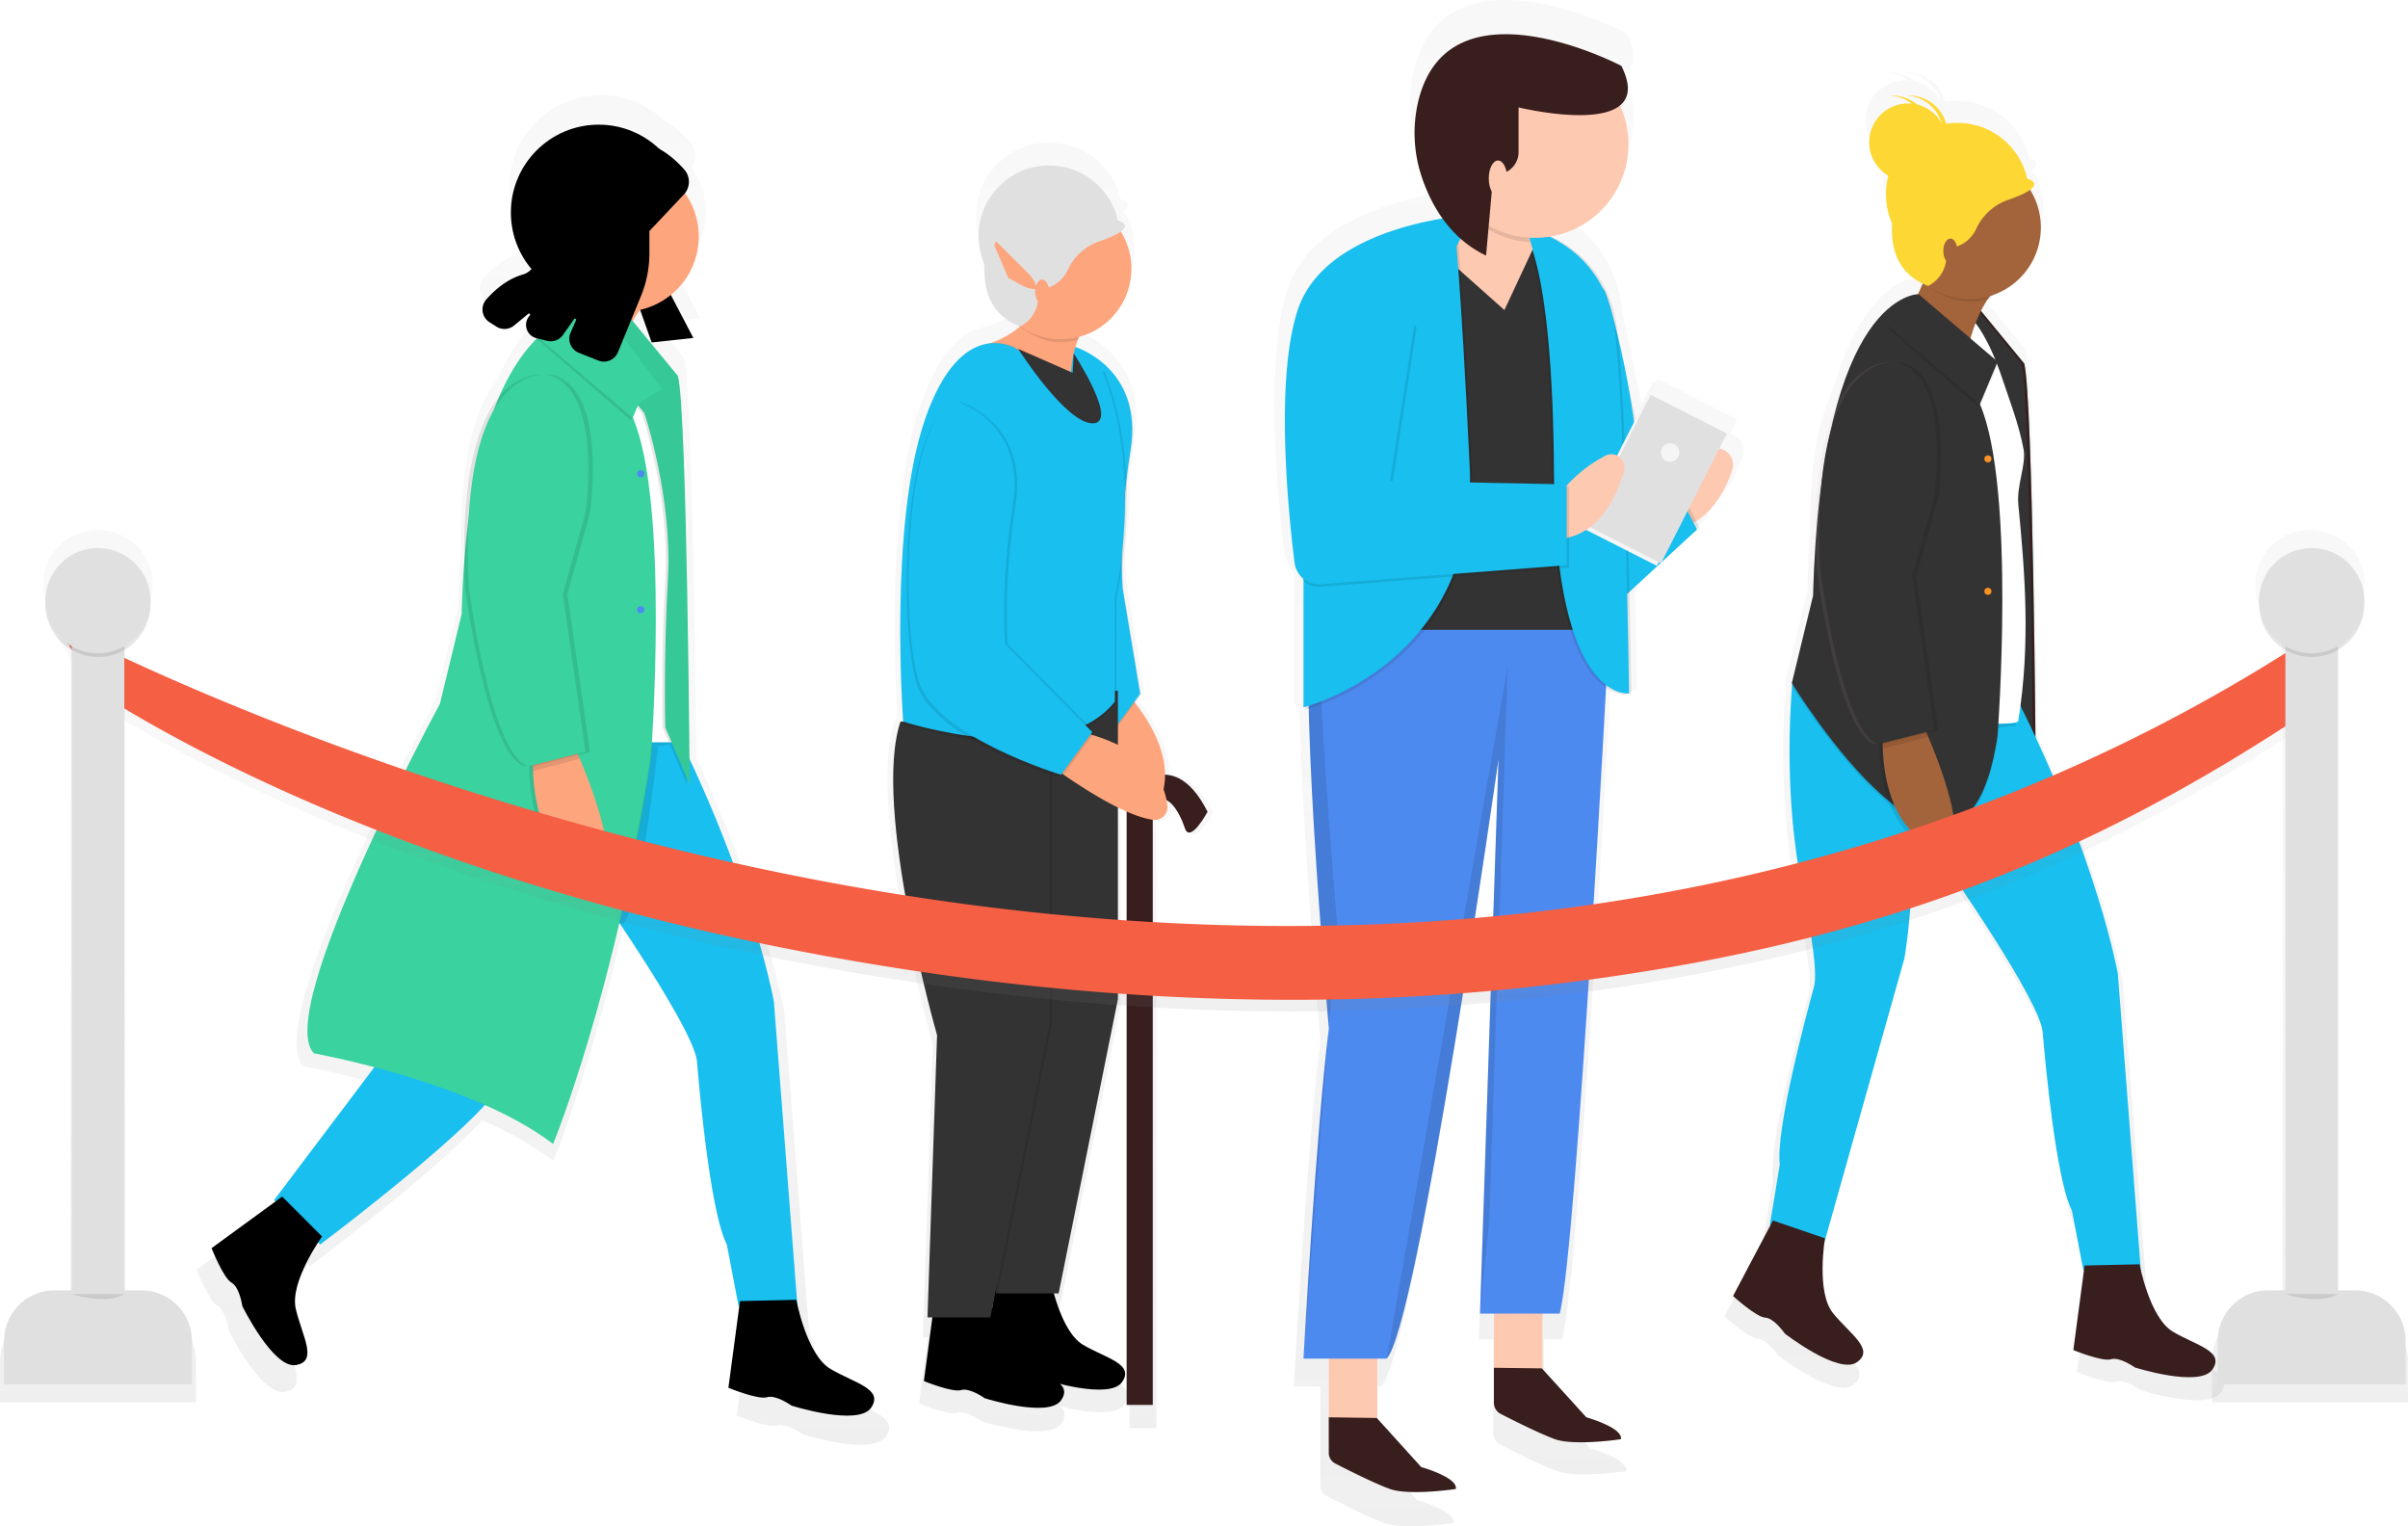 <svg xmlns="http://www.w3.org/2000/svg" width="905.75" height="574" xmlns:xlink="http://www.w3.org/1999/xlink"><defs><linearGradient id="a" x1="1016.02" x2="1016.02" y1="690.34" y2="362.35" gradientUnits="userSpaceOnUse"><stop offset="0" stop-color="#808080" stop-opacity=".25"/><stop offset=".54" stop-color="#808080" stop-opacity=".12"/><stop offset="1" stop-color="#808080" stop-opacity=".1"/></linearGradient><linearGradient id="b" x1="889.74" x2="889.74" y1="689.71" y2="190.13" xlink:href="#a"/><linearGradient id="c" x1="351.33" x2="351.33" y1="706.35" y2="198.91" xlink:href="#a"/><linearGradient id="d" x1="714.73" x2="714.73" y1="737" y2="163" xlink:href="#a"/><linearGradient id="e" x1="542.25" x2="542.25" y1="701.25" y2="216.46" xlink:href="#a"/><linearGradient id="f" x1="596.32" x2="596.32" y1="543.36" y2="401.7" xlink:href="#a"/><linearGradient id="g" x1="183.98" x2="183.98" y1="690.34" y2="362.35" xlink:href="#a"/></defs><title>queue</title><path fill="url(#a)" d="M1031.15 653.5h-4.8V400.83a20.64 20.64 0 1 0-20.65 0V653.5h-4.8a21.72 21.72 0 0 0-21.73 21.7v15.14h73.7V675.2a21.72 21.72 0 0 0-21.72-21.7z" transform="translate(-147.13 -163)" opacity=".5"/><path fill="url(#b)" d="M967.15 672c-7.47-4.42-11.4-19.2-12.6-24.4l-8.9-115.12s-6.7-38.1-32.1-92.37c-.3-32.3-1.5-134.47-4.4-145.46l-16.83-20.47a40.43 40.43 0 0 1 2.65-4.57c.3-.08.6-.15.9-.24.38-.5.77-1 1.17-1.4a27.88 27.88 0 0 0 14.48-41c4.15-3.06-1.14-4.35-1.14-4.35a27.9 27.9 0 0 0-31.57-21.4 15.14 15.14 0 0 0-14.55-11h-.86a15.15 15.15 0 0 1 13.6 10.55 15.15 15.15 0 0 0-9.56-7.1 15.08 15.08 0 0 0-9.7-3.52h-.86a15.06 15.06 0 0 1 8.38 3.14c-.44 0-.88-.07-1.32-.07a15.13 15.13 0 0 0-7.65 28.2 27.88 27.88 0 0 0 1.48 18.68c-.57 8 1.17 18.2 11.88 23.35l-1.82 4.12c-2.2.1-20 2.27-31.46 42.7-4.93 10.12-8.65 26.5-8.4 53-.48 6.77-.84 14-1 21.8l-8.26 34.08.12.2c0 .16 0 .3 0 .47l-.1.36.07.1c-2 27.2-1 54.9 4.5 81.62 3.13 15.12 5.54 30.3 4 35.65-3.3 12-15 55.74-13.3 69.18l-3.87 23.52.26.1-14.6 27.7s9 8.24 12.55 8.42 7.64 6.22 7.64 6.22 20.94 16.2 28.06 11.18-2.68-11-9.38-19.17c-5.5-6.73-4.1-22-3.4-27.25L862.6 526.3s3.12-17.3 3.58-46.82a25 25 0 0 0 8.06 4.33 5.06 5.06 0 0 0 3 0l2 7.25s36.14 51.63 37.17 64 5.17 57.48 11.37 69.53l4.47 23.4h.27l-4.13 31s11.3 4.64 14.68 3.6 9.32 3.2 9.32 3.2 25.25 8 30.2.8-6.3-9.22-15.42-14.58z" transform="translate(-147.13 -163)" opacity=".5"/><path fill="#3ad29f" d="M756.7 265.56l9 20.92s-1-137.16-4.32-149.78l-21.6-26.24-7.3 19.26 16.6 20.6s10.3 30.54 8.64 60.43-1.02 54.8-1.02 54.8z"/><path fill="#381e1d" d="M756.7 265.56l9 20.92s-1-137.16-4.32-149.78l-21.6-26.24-7.3 19.26 16.6 20.6s10.3 30.54 8.64 60.43-1.02 54.8-1.02 54.8z"/><path fill="#333" d="M755.7 265.56l9 20.92s-1-137.16-4.32-149.78l-21.6-26.24-7.32 19.26 16.6 20.6s10.3 30.54 8.64 60.43-1 54.8-1 54.8z"/><path fill="#18bfef" d="M674.17 256.43c-2.1 26.76-1.2 54.05 4.23 80.35 3 14.6 5.33 29.22 3.9 34.4-3.18 11.57-14.44 53.78-12.84 66.75l-3.74 22.7 20.26 7.43 30.37-107.72s7.83-43.47.08-110l-42.27 6.1z"/><path fill="#381e1d" d="M666.87 459l-15 28.4s8.7 7.94 12.1 8.12 7.38 6 7.38 6 20.2 15.62 27.1 10.78-2.6-10.57-9-18.5-3-28.1-3-28.1z"/><path fill="#18bfef" d="M732.46 326.33s34.87 49.82 35.87 61.77 5 55.46 11 67.1l4.32 22.57h21.6l-8.64-111.6s-7.73-43.5-37.9-103.27l-38.2 20.92z"/><path fill="#fff" d="M759.2 271c0 2.66-30.56 0-30.56 0V141.52l13.95-20.6s5.35 5.77 10.58 21.52c2 6.1 6.35 17.33 8 26.65 1 5.65-2.68 13.5-2 20.58 2.43 24.93 4.7 52.2 0 81.32z"/><path fill="#a3643b" d="M740.93 128.23s3.16-13.45 10.46-20.1l-25.9-6.63-6.32 14.28z"/><path d="M721.66 111.63s-36.7-.83-39.68 113.37l-8 32.88s64.43 105.6 77.38 19.93c0 0 7-93.3-6.64-124.86L751.4 137z" opacity=".1"/><path fill="#333" d="M721.66 110.63s-36.7-.83-39.68 113.37l-8 32.88s64.43 105.6 77.38 19.93c0 0 7-93.3-6.64-124.86L751.4 136z"/><path d="M706.87 276.85s-2.36 35.1 20.7 42.47a4.93 4.93 0 0 0 6.42-4.38c.38-6-1.53-18.25-12.52-43.07z" opacity=".1"/><path fill="#a3643b" d="M708.2 276.2s-2.33 35.07 20.67 42.46a4.93 4.93 0 0 0 6.42-4.38c.38-6-1.53-18.25-12.52-43.07z"/><circle cx="747.74" cy="172.57" r="1.33" fill="#fa9221"/><circle cx="747.74" cy="222.38" r="1.33" fill="#fa9221"/><path fill="#381e1d" d="M784.1 475.92l-4.23 31.8s10.9 4.46 14.17 3.45 9 3.1 9 3.1 24.36 7.7 29.14.77-6.07-9-14.87-14.24-12.52-25.33-12.52-25.33z"/><path fill="#daa4a2" d="M712.53 136.37s-33.2-6.64-29.23 77.7c0 0 8 61.78 21.92 65.77l20.92-5.3-8.27-57.8 8.3-29.9s6.62-45.16-13.64-50.47z" opacity=".1"/><path d="M715.52 136.37s-33.2-6.64-29.23 77.7c0 0 8 61.78 21.9 65.77l20.93-5.3-8.26-57.8 8.3-29.9s6.6-45.16-13.65-50.47z" opacity=".1"/><path fill="#333" d="M713.87 136.37s-33.2-6.64-29.23 77.7c0 0 8 61.78 21.92 65.77l20.92-5.3-8.3-57.8 8.3-29.9s6.64-45.16-13.6-50.47z"/><path d="M708.15 281.56v-2.13l16.44-4.17.75 1.8-17.2 4.5zM709.38 122.92l34.54 29.9 1-.68-34.88-29.55-.66.32zM751.77 272.04l-.1 1.66 6.74-.83-.34-.83h-6.3zM722.66 105.65c4.68 3.95 11.5 7.8 18.1 7.8a26.9 26.9 0 0 0 7.77-1.14 22.92 22.92 0 0 1 2.86-3.16l-25.9-6.64z" opacity=".1"/><circle cx="736.28" cy="73.1" r="26.9" fill="#fdd835"/><circle cx="740.76" cy="85.56" r="26.9" fill="#a3643b"/><path fill="#fdd835" d="M714.02 73.1s-10.07 26.38 11.24 34.44a12.6 12.6 0 0 0 3.14-20.17z"/><circle cx="717.68" cy="53.51" r="14.61" fill="#fdd835"/><path fill="#fdd835" d="M762.52 67.2s9.3 2.25-7 7.9a20.6 20.6 0 0 0-12.2 11 12.65 12.65 0 0 1-17.52 5.78L720.67 89l-9-20.92 10.63-12.3 18.27-2.3zM730.96 50.52a14.6 14.6 0 0 0-13.78-14.6h.83a14.6 14.6 0 0 1 0 29.24h-.82a14.6 14.6 0 0 0 13.78-14.64zM724.65 50.52a14.6 14.6 0 0 0-13.78-14.6h.83a14.6 14.6 0 1 1 0 29.24h-.83a14.6 14.6 0 0 0 13.78-14.64z"/><ellipse cx="733.62" cy="94.36" fill="#a3643b" rx="2.66" ry="4.65"/><path fill="url(#c)" d="M464.4 688c-7.74-4.58-11.8-19.86-13-25.25l-9.22-119.06s-6.92-39.4-33.2-95.54c-.3-33.42-1.54-139.1-4.53-150.46l-17.77-21.6a40.78 40.78 0 0 1 2.9-4.4l4.55 12.83 16.38-1.78-8.83-16.9a29.53 29.53 0 0 0 5.55-40 7.27 7.27 0 0 0-.3-9.22 37.8 37.8 0 0 0-9.7-8.06 34.52 34.52 0 0 0-50.37 47.1 7.54 7.54 0 0 1-3.44 2.2c-6.2 1.74-11.13 6.13-14.34 9.76a6 6 0 0 0 1.25 9l2.7 1.7a6 6 0 0 0 7-.42l5.54-4.57a.44.44 0 0 1 .6.64 5.4 5.4 0 0 0 2.62 8.9h.1l-.1.07.14.13c-5 5-10.12 12.22-14.73 22.84-7.4 9-14.18 27.3-13.7 64q-.8 10-1.1 21.45l-8.54 35.24S244.93 548 261.3 564c0 0 9.87 1.76 23.76 5.43l-39.42 52.24.54.52-25.1 18.34s4.62 11.75 7.82 13.53 4.27 9.26 4.27 9.26 12.1 24.56 21 23.14 2.5-11.4 0-22.07c-1.94-8.3 5.4-20.92 8.74-26.12l.9.84s46.78-35.16 64.7-54.82c9.8 4.35 19.14 9.44 26.78 15.3 0 0 13.45-32.76 26.07-87l.1.17c11.06 16.5 29.66 45.43 30.4 54.4 1.08 12.83 5.35 59.46 11.76 71.92l4.64 24.2h.28l-4.3 32.1s11.7 4.78 15.2 3.7 9.64 3.32 9.64 3.32 26.1 8.25 31.24.84-6.47-9.68-15.9-15.26z" transform="translate(-147.13 -163)" opacity=".5"/><circle cx="225.2" cy="79.92" r="33.04"/><path fill="#18bfef" d="M146 394.46l-42.92 56.88L120.46 468s60.17-45.2 67.7-60.1a6 6 0 0 0 .76-2.57c-.05-11.2-42.92-10.87-42.92-10.87zM225.36 335.88s35.76 51.1 36.8 63.35 5.1 56.88 11.23 68.8l4.42 23.16h22.14l-8.86-114.45s-7.83-44.62-38.83-105.93l-39.17 21.46z"/><path fill="#fff" d="M221.45 146.33h31.34v132.84h-31.35z"/><path d="M249.2 273.55l9.2 21.46s-1-140.66-4.43-153.6l-22.1-26.9-7.5 19.74 17 21.12s10.57 31.34 8.87 62-1.04 56.2-1.04 56.2z" opacity=".1"/><path d="M249.2 104.95l11.6 22.14-15.68 1.7-7.83-22.15 11.9-1.7z"/><circle cx="234.56" cy="88.94" r="28.27" fill="#fda57d"/><path fill="#fda57d" d="M234.56 128.45a39.35 39.35 0 0 1 10.22-16.35l-26.57-6.8-6.46 14.64z"/><path fill="#3ad29f" d="M222.64 117.2s-46-3.4-49 113.77l-8.17 33.72s-63 116.14-47.34 131.46c0 0 59.26 10.56 89.92 34.06 0 0 23.5-57.22 36.8-145.1 0 0 7.14-95.7-6.82-128.07l6.8-16.35zM250.23 273.55l9.2 21.46s-1-140.66-4.43-153.6l-22.13-26.9-7.5 19.74 17 21.12s10.57 31.34 8.87 62-1 56.2-1 56.2z"/><path d="M250.23 273.55l9.2 21.46s-1-140.66-4.43-153.6l-22.13-26.9-7.5 19.74 17 21.12s10.57 31.34 8.87 62-1 56.2-1 56.2z" opacity=".05"/><path d="M199.13 285.13s-2.42 36 21.23 43.56a5.05 5.05 0 0 0 6.58-4.5c.4-6.12-1.56-18.72-12.83-44.18z" opacity=".1"/><path fill="#fda57d" d="M200.5 284.45s-2.42 36 21.23 43.56a5.05 5.05 0 0 0 6.58-4.48c.4-6.12-1.55-18.72-12.82-44.18z"/><circle cx="241.03" cy="178.18" r="1.36" fill="#4d8af0"/><circle cx="241.03" cy="229.27" r="1.36" fill="#4d8af0"/><path d="M106.15 450l-26.57 19.4s4.43 11.25 7.5 12.95 4.08 8.86 4.08 8.86 11.58 23.5 20.1 22.15 2.38-10.9 0-21.12 9.88-27.23 9.88-27.23zM278.34 489.3l-4.36 32.6s11.18 4.6 14.53 3.55 9.23 3.17 9.23 3.17 25 7.9 29.9.8-6.23-9.26-15.26-14.6-12.85-26-12.85-26z"/><path d="M204.92 141.05s-34.06-6.8-30 79.7c0 0 8.17 63.35 22.48 67.44l21.47-5.46-8.52-59.26 8.52-30.66s6.83-46.32-13.95-51.77zM208 141.05s-34.07-6.8-30 79.7c0 0 8.16 63.35 22.47 67.44l21.46-5.46-8.52-59.26 8.53-30.65s6.84-46.33-13.94-51.78z" opacity=".1"/><path fill="#3ad29f" d="M206.3 141.05s-34.07-6.8-30 79.7c0 0 8.16 63.35 22.47 67.44l21.46-5.46-8.52-59.26 8.53-30.65s6.83-46.33-13.94-51.78z"/><path d="M200.43 289.95v-2.17l16.86-4.28.77 1.83-17.64 4.62zM201.7 127.26l35.42 30.65 1.02-.67-35.76-30.3-.7.33z" opacity=".1"/><path fill="#3ad29f" d="M211.74 126.92l19.93-3.75 17.37 23.16L239 152.4l-27.26-25.48z"/><path d="M257.18 73.2l-12.92 13.7v8.4a42.14 42.14 0 0 1-3.15 16l-8.67 21.15a5.7 5.7 0 0 1-7.38 3.14l-7.3-2.9a5.7 5.7 0 0 1-3.13-7.6l2.05-4.7a.42.42 0 0 0-.73-.4l-4.17 5.94a5.7 5.7 0 0 1-6 2.25l-4-1a5.15 5.15 0 0 1-2.5-8.54.42.42 0 0 0-.6-.6l-5.3 4.37a5.7 5.7 0 0 1-6.7.4l-2.55-1.62a5.7 5.7 0 0 1-1.2-8.6c3.07-3.47 7.8-7.67 13.73-9.34 6.23-1.75 8.45-12.73 9.22-21.83a31.14 31.14 0 0 1 20-26.73c9.28-3.44 20.68-3.16 31.54 9.1a7 7 0 0 1-.22 9.4z"/><path d="M245.17 279.17l-.1 1.7 6.9-.85-.35-.85h-6.45zM244.95 280.87h2.55s-7.1 65.7-14 66.9l-.54-.8s11.3-53.5 12-66.1z" opacity=".1"/><path fill="url(#d)" d="M797.74 326.2l2.8-5.5-30-15.23-.73 1.45-.88-.45-4.3 8.47c-.72-4-1.57-7.73-2.46-11.2-1.4-8-3-15.5-4.54-21.87-.06-.55-.12-1.1-.18-1.62-2.52-22.36-16-32.85-26.06-37.63a36.82 36.82 0 0 0 27-51.57c3.5-2.9 4.45-7.74.53-15.58 0 0-68.4-36-80.07 14.38a54.35 54.35 0 0 0 1.68 29.95 62 62 0 0 0 8 15.76c-17.6 2.95-49 11.57-57 36.05-8.9 27.1-3.84 78.45-1.24 99.4a9.73 9.73 0 0 0 1.6 4.28 8.38 8.38 0 0 0 1.93 2.9V428l.9-.25v1.16s.4-.1 1.15-.3c1 46.84 7.42 120.14 7.9 125.68v-.12.23c-5 39.54-10 130-10 130v.22-.23h10v37.17a4.66 4.66 0 0 0 2.53 4.14c4.9 2.53 15.72 8 21.57 10.06 7.73 2.73 25.9 0 25.9 0 .92-4.55-13.63-8.64-13.63-8.64l-17.28-19.07V684.4h3.64v-.04.28c12.2-11.7 43.52-231.64 44.13-235.9l-7.25 217.94v.23-.22h5.43v35.22a4.9 4.9 0 0 0 2.65 4.36c5 2.55 15.64 7.94 21.44 10 7.73 2.73 25.9 0 25.9 0 .92-4.55-13.63-8.64-13.63-8.64l-17.24-19.1V666.7h6.82c5.74-23 15.34-193 18.24-246.34 4.6 3.14 8.13 2.65 8.13 2.65v-.44a6.65 6.65 0 0 0 .77 0 6 6 0 0 0 1 0s-.22-17.13-.75-40l10.7-9.87.15.06.2-.37.94-.88.5.25.66-1.3L788.82 358l.93-.86-1.25-2.4c7.43-4.6 11.73-13 14.15-20.08a6.43 6.43 0 0 0-4.9-8.46z" transform="translate(-147.13 -163)" opacity=".5"/><path fill="#fec9b1" d="M580.18 488.32v36.04h-18.24V484.4l18.24 3.92z"/><path fill="#381e1d" d="M579.96 514.6l16.72 18.4s13.9 3.9 13 8.25c0 0-17.37 2.6-24.75 0-5.55-2-15.75-7.1-20.48-9.54a4.68 4.68 0 0 1-2.53-4.15v-13.18z"/><path fill="#fec9b1" d="M518.08 507v36.03h-18.24v-39.95l18.24 3.9z"/><path fill="#381e1d" d="M517.87 533.26l16.72 18.46s13.9 3.9 13 8.25c0 0-17.38 2.6-24.76 0-5.6-2-15.93-7.2-20.6-9.6a4.45 4.45 0 0 1-2.42-4V533z"/><path fill="#4d8af0" d="M604.93 243.4S593.2 467.9 586.7 494h-30l6.94-208.44s-30.4 214.1-42.12 225.38H490.3s4.77-86.42 9.54-124.2c0 0-13-145.9-5.2-156.77h107.23z"/><g opacity=".1"><path d="M503.3 351.3c-1.18 9.44-2.37 21.9-3.5 35.3-.66-7.54-12.78-145.9-5.17-156.45h1.08c.95 46.5 7.6 121.16 7.6 121.16zM490.3 511.12s4.66-84.4 9.38-122.85M567.15 250.13l-6.95 208.44-3.47 35.6 6.95-208.43s-30.4 214.1-42.12 225.38"/></g><path fill="#fec9b1" d="M626.2 185.2a53.16 53.16 0 0 1 16.4-15.68 6.13 6.13 0 0 1 8.96 7.25c-3.67 10.78-11.8 24.5-29.26 22.34z"/><path d="M605.8 126.15s.4.85 1 2.4c3.27 8.1 13.12 35.36 9.84 62.3l12.16-12.6 10.42 20-33.44 30.84z" opacity=".1"/><path fill="#18bfef" d="M600.8 107.26s2.4 1 3 2.6c3.27 8.1 15.22 54.93 11.94 81.87l12.16-12.6 10.42 20-33.44 30.84z"/><path fill="#333" d="M581.92 92.28l14.76 144.6h-72.95l18.67-142 39.52-2.6z"/><path d="M572.8 85.33s31.7 4.78 35.6 39.52 5.2 135.92 5.2 135.92-27.73 3.9-28.2-82.07-12.6-93.37-12.6-93.37zM571.06 85.77s31.7 4.78 35.6 39.52 5.2 135.9 5.2 135.9-27.78 3.92-28.22-82.06-12.58-93.37-12.58-93.37z" opacity=".1"/><path fill="#18bfef" d="M571.93 85.33s31.7 4.78 35.6 39.52 5.22 135.92 5.22 135.92-27.8 3.9-28.23-82.07-12.6-93.37-12.6-93.37z"/><path fill="#f5f5f5" d="M623.23 212.8l-28.66-14.56 24.8-48.8L648 163.97z"/><path fill="#e0e0e0" d="M624.77 211.84l-28.66-14.56 24.8-48.8 28.66 14.55z"/><path fill="#fec9b1" d="M584.52 188.68a52.86 52.86 0 0 1 19.44-17.36 4.9 4.9 0 0 1 6.9 5.68c-3.07 11-11 28-30.26 25.58zM555 60.58s-2.62 14.76-12.6 20l3 17.8 20.47 18.22 10.64-22.8-3.25-11.94z"/><path d="M491.15 209.1v57.75s66-16.5 62.53-90.32-6-94.14-6-94.14l-48.7 55.04z" opacity=".1"/><path fill="#18bfef" d="M490.3 208.23V266s66-16.5 62.52-90.32-6-94.14-6-94.14L498.1 136.6z"/><path d="M573.66 83.6l2.05 7.53a35.12 35.12 0 0 1-26.43-14.52 38 38 0 0 0 6.14-14.3z" opacity=".1"/><circle cx="577.36" cy="54.28" r="35.17" fill="#fec9b1"/><path d="M488.98 117.47c-8.7 26.43-3.47 77.07-1 96.2a8 8 0 0 0 8.58 7l93.64-7.22V183l-66.44-1.3 9.1-58.6s-33-38.64-43.88-5.63z" opacity=".1"/><path fill="#18bfef" d="M554.2 80.76s-55.23 2.84-66.08 35.84c-8.5 25.86-3.68 74.92-1.2 94.94a9.35 9.35 0 0 0 10 8.16l92.38-7.14v-30.4l-66.43-1.3 9.12-58.6z"/><path fill="#381e1d" d="M609.87 24.78s-65.34-34.4-76.5 13.73a51.92 51.92 0 0 0 1.6 28.6c3.4 9.88 10.3 22.5 24 29l2.73-30.55h1.13a8.37 8.37 0 0 0 8.37-8.37v-16.8s52.9 12.9 38.67-15.6z"/><ellipse cx="563.46" cy="67.09" fill="#fec9b1" rx="3.47" ry="6.73"/><circle cx="775.29" cy="333.15" r="3.47" fill="#f5f5f5" transform="translate(-19.76 710.76) rotate(-63.09)"/><path fill="url(#e)" d="M586.93 454.2c-.06-11.2-6.85-21.87-11.7-28.07l2.34-3.2-6.8-40.78s-.35-3.9-.4-10.77a184.68 184.68 0 0 0 1.63-29.56c.48-4.43 1.1-9.13 1.88-14.05 2.58-16.15-2.93-26.22-9-32.23a34 34 0 0 0-12.75-8.22H552c.4-1.3.77-2.33 1.1-3.17.2-.4.34-.68.43-.86a27.53 27.53 0 0 0 16.22-41.1c4.1-3-1.12-4.27-1.12-4.27a27.53 27.53 0 1 0-52 17.33c-.58 8.28 1.33 18.87 13.23 23.7l.47.34a34.48 34.48 0 0 1-11.77 6.53c-7.4.84-17.4 6.9-25.24 29.67-7.9 22.94-9.66 56.6-9.65 82.1 0 17.9.82 31.94 1.08 35.8h-.95C472.56 466.76 498 555.8 498 555.8l-3.74 110.13h1.88l-3.32 24.87s11.16 4.57 14.5 3.53 9.2 3.17 9.2 3.17 24.93 7.88 29.82.8c1.86-2.7 1.4-4.68-.37-6.4 7.66 1.87 20.76 4.2 24.16-.74 4.9-7.08-6.2-9.24-15.22-14.58-5.88-3.5-9.55-13.5-11.38-20h1.9l23.1-114.87V467q1.8.9 3.4 1.58v231.5h10.2V471.8a5 5 0 0 0 5.7-5.5c-.07-.76-.18-1.5-.3-2.2 3.24 1.6 5.83 7 7.17 11 2 6.12 8.83-6.46 8.83-6.46-5.44-10.82-11.37-14.28-16.6-14.43z" transform="translate(-147.13 -163)" opacity=".5"/><path fill="#381e1d" d="M423.77 299.06h9.83v229.3h-9.83zM423.76 299.06s16.7-21 30.46 6.22c0 0-6.55 12.12-8.52 6.22s-6.67-14.7-12.18-9.48"/><path fill="#fda57d" d="M422.3 259s24.7 24.34 12.57 44.9a4.86 4.86 0 0 1-7.6 1c-4.2-4.15-10.83-14.46-19-40z"/><path d="M404.93 130.86s25.55 7.86 20.64 38.65-2.95 52.42-2.95 52.42l6.55 39.3-11.8 16.06s-20.3-20.28-27.18-40.95-6.24-102.2 14.73-105.47z" opacity=".1"/><path fill="#18bfef" d="M404.6 130.53s25.55 7.86 20.64 38.65-2.95 52.4-2.95 52.4l6.57 39.32-11.82 16.1s-20.3-20.36-27.18-41-6.23-102.2 14.73-105.47z"/><path d="M374.64 481.16l-4.2 31.37s10.76 4.4 14 3.4 8.88 3.06 8.88 3.06 24 7.58 28.74.76-6-8.9-14.67-14-12.36-25-12.36-25z"/><path fill="#333" d="M420.5 259.75v116l-22.3 110.68h-23.57l3.6-106.13s-24.57-85.82-13.76-117.92z"/><path fill="#fda57d" d="M402.32 274.38s34.34 4.86 36.78 28.62a4.86 4.86 0 0 1-5.53 5.3c-5.84-.84-17.3-5.18-39-20.84zM406.57 125.3s-5.57 9.5-3.28 25.87c0 0-32.93-2.78-31.95-21.78 0 0 16.05-3.94 19.82-18.52z"/><path d="M351.7 488l-4.18 31.37s10.75 4.4 14 3.4 8.87 3.06 8.87 3.06 24 7.6 28.73.77-6-8.9-14.67-14-12.35-25-12.35-25z"/><path d="M395.76 268.76v116l-22.28 110.67h-23.6l3.6-106.13s-24.58-85.82-13.77-117.92z" opacity=".1"/><path fill="#333" d="M394.77 268.76v116L372.5 495.43h-23.63l3.6-106.13s-24.57-85.82-13.76-117.92z"/><path d="M382.98 131.2s-20.64-13.44-34.4 26.52-8.18 113.66-8.18 113.66 58.63 19 79.6-7.53V224.2s11.14-45.2-4.6-84.5c0 0-13.75 5.57-32.42-8.5zM382.33 132.17s-20.64-13.43-34.4 26.53-8.18 113.66-8.18 113.66 58.63 19 79.6-7.53V225.2s11.14-45.2-4.6-84.5c0-.02-13.75 5.55-32.42-8.53z" opacity=".1"/><path fill="#18bfef" d="M382.33 131.2s-20.64-13.44-34.4 26.52-8.18 113.66-8.18 113.66 58.63 19 79.6-7.53V224.2s11.14-45.2-4.6-84.5c0 0-13.75 5.57-32.42-8.5z"/><path d="M361.36 151.17s25.5 7.83 20.64 38.65-2.95 52.4-2.95 52.4l32.76 33.1-11.78 16.04s-46.5-14.1-53.4-34.72-6.22-102.2 14.74-105.47zM359.72 152.15s25.55 7.85 20.64 38.65-2.95 52.4-2.95 52.4l32.77 33.1-11.8 16.05s-46.5-14.1-53.4-34.73-6.2-102.2 14.75-105.47z" opacity=".1"/><path fill="#18bfef" d="M360.38 151.17s25.55 7.86 20.64 38.65-2.95 52.4-2.95 52.4l32.8 33.1-11.8 16.04s-46.5-14.1-53.38-34.72-6.28-102.2 14.68-105.47z"/><path d="M390.68 112l15.4 14.4a15.38 15.38 0 0 0-.68 1.4 26.56 26.56 0 0 1-6.85.9c-5.88 0-11-3-15.4-6.2 3.07-2.77 5.72-5.5 7.53-10.5z" opacity=".1"/><circle cx="394.61" cy="88.77" r="26.53" fill="#e0e0e0"/><circle cx="399.04" cy="101.05" r="26.53" fill="#fda57d"/><path fill="#e0e0e0" d="M372.66 88.77s-9.94 26 11.08 34a12.43 12.43 0 0 0 3.1-19.9zM420.5 82.94s9.16 2.22-6.9 7.8a20.3 20.3 0 0 0-12 10.84 12.48 12.48 0 0 1-17.28 5.7l-5.08-2.8-8.84-20.63 10.47-12.12 18-2.3z"/><ellipse cx="391.99" cy="109.73" fill="#fda57d" rx="2.62" ry="4.59"/><path fill="#333" d="M382.98 131.2s17.85 28 28 28-7.1-26.27-7.1-26.27l-.42 7.26z"/><path fill="url(#f)" d="M632.94 543.36c-59.33 0-120.77-6-183.7-18.06-169.2-32.36-260.62-95.12-265.62-97.8l-15.08-25.1c1.4.76 121.56 64.67 286.65 96.1 151.5 28.87 373.18 35.5 568.9-96.8l-4.3 30.2c-90 60.88-173 91.34-285.44 105.3a822.2 822.2 0 0 1-101.42 6.16z" transform="translate(-147.13 -163)" opacity=".5"/><path fill="#f55f44" d="M485.8 376c-59.32 0-120.76-6-183.68-18.06-169.2-32.36-260.63-95.12-265.63-97.8L21.4 235c1.42.76 121.57 64.67 286.66 96.1 151.5 28.86 373.18 35.5 568.9-96.8l-4.3 30.2c-90 60.88-173 91.34-285.44 105.3a822.2 822.2 0 0 1-101.4 6.2z"/><path fill="url(#g)" d="M199.1 653.5h-4.8V400.83a20.64 20.64 0 1 0-20.64 0V653.5h-4.8a21.72 21.72 0 0 0-21.73 21.7v15.14h73.7V675.2a21.72 21.72 0 0 0-21.72-21.7z" transform="translate(-147.13 -163)" opacity=".5"/><path fill="#e0e0e0" d="M26.96 214.58h19.8v279.87h-19.8zM20.5 485.26h32.7a19 19 0 0 1 19 19v16.34H1.52v-16.35a19 19 0 0 1 18.98-19z"/><circle cx="36.85" cy="227.3" r="19.79" opacity=".1"/><circle cx="36.85" cy="225.89" r="19.79" fill="#e0e0e0"/><path d="M26.95 486.67s12.72 4.23 19.8 0" opacity=".1"/><path fill="#e0e0e0" d="M859.63 214.58h19.8v279.87h-19.8zM853.17 485.26h32.7a19 19 0 0 1 19 19v16.34H834.2v-16.35a19 19 0 0 1 19-19z"/><circle cx="869.52" cy="227.3" r="19.79" opacity=".1"/><circle cx="869.52" cy="225.89" r="19.79" fill="#e0e0e0"/><path d="M859.62 486.67s12.72 4.23 19.8 0" opacity=".1"/></svg>